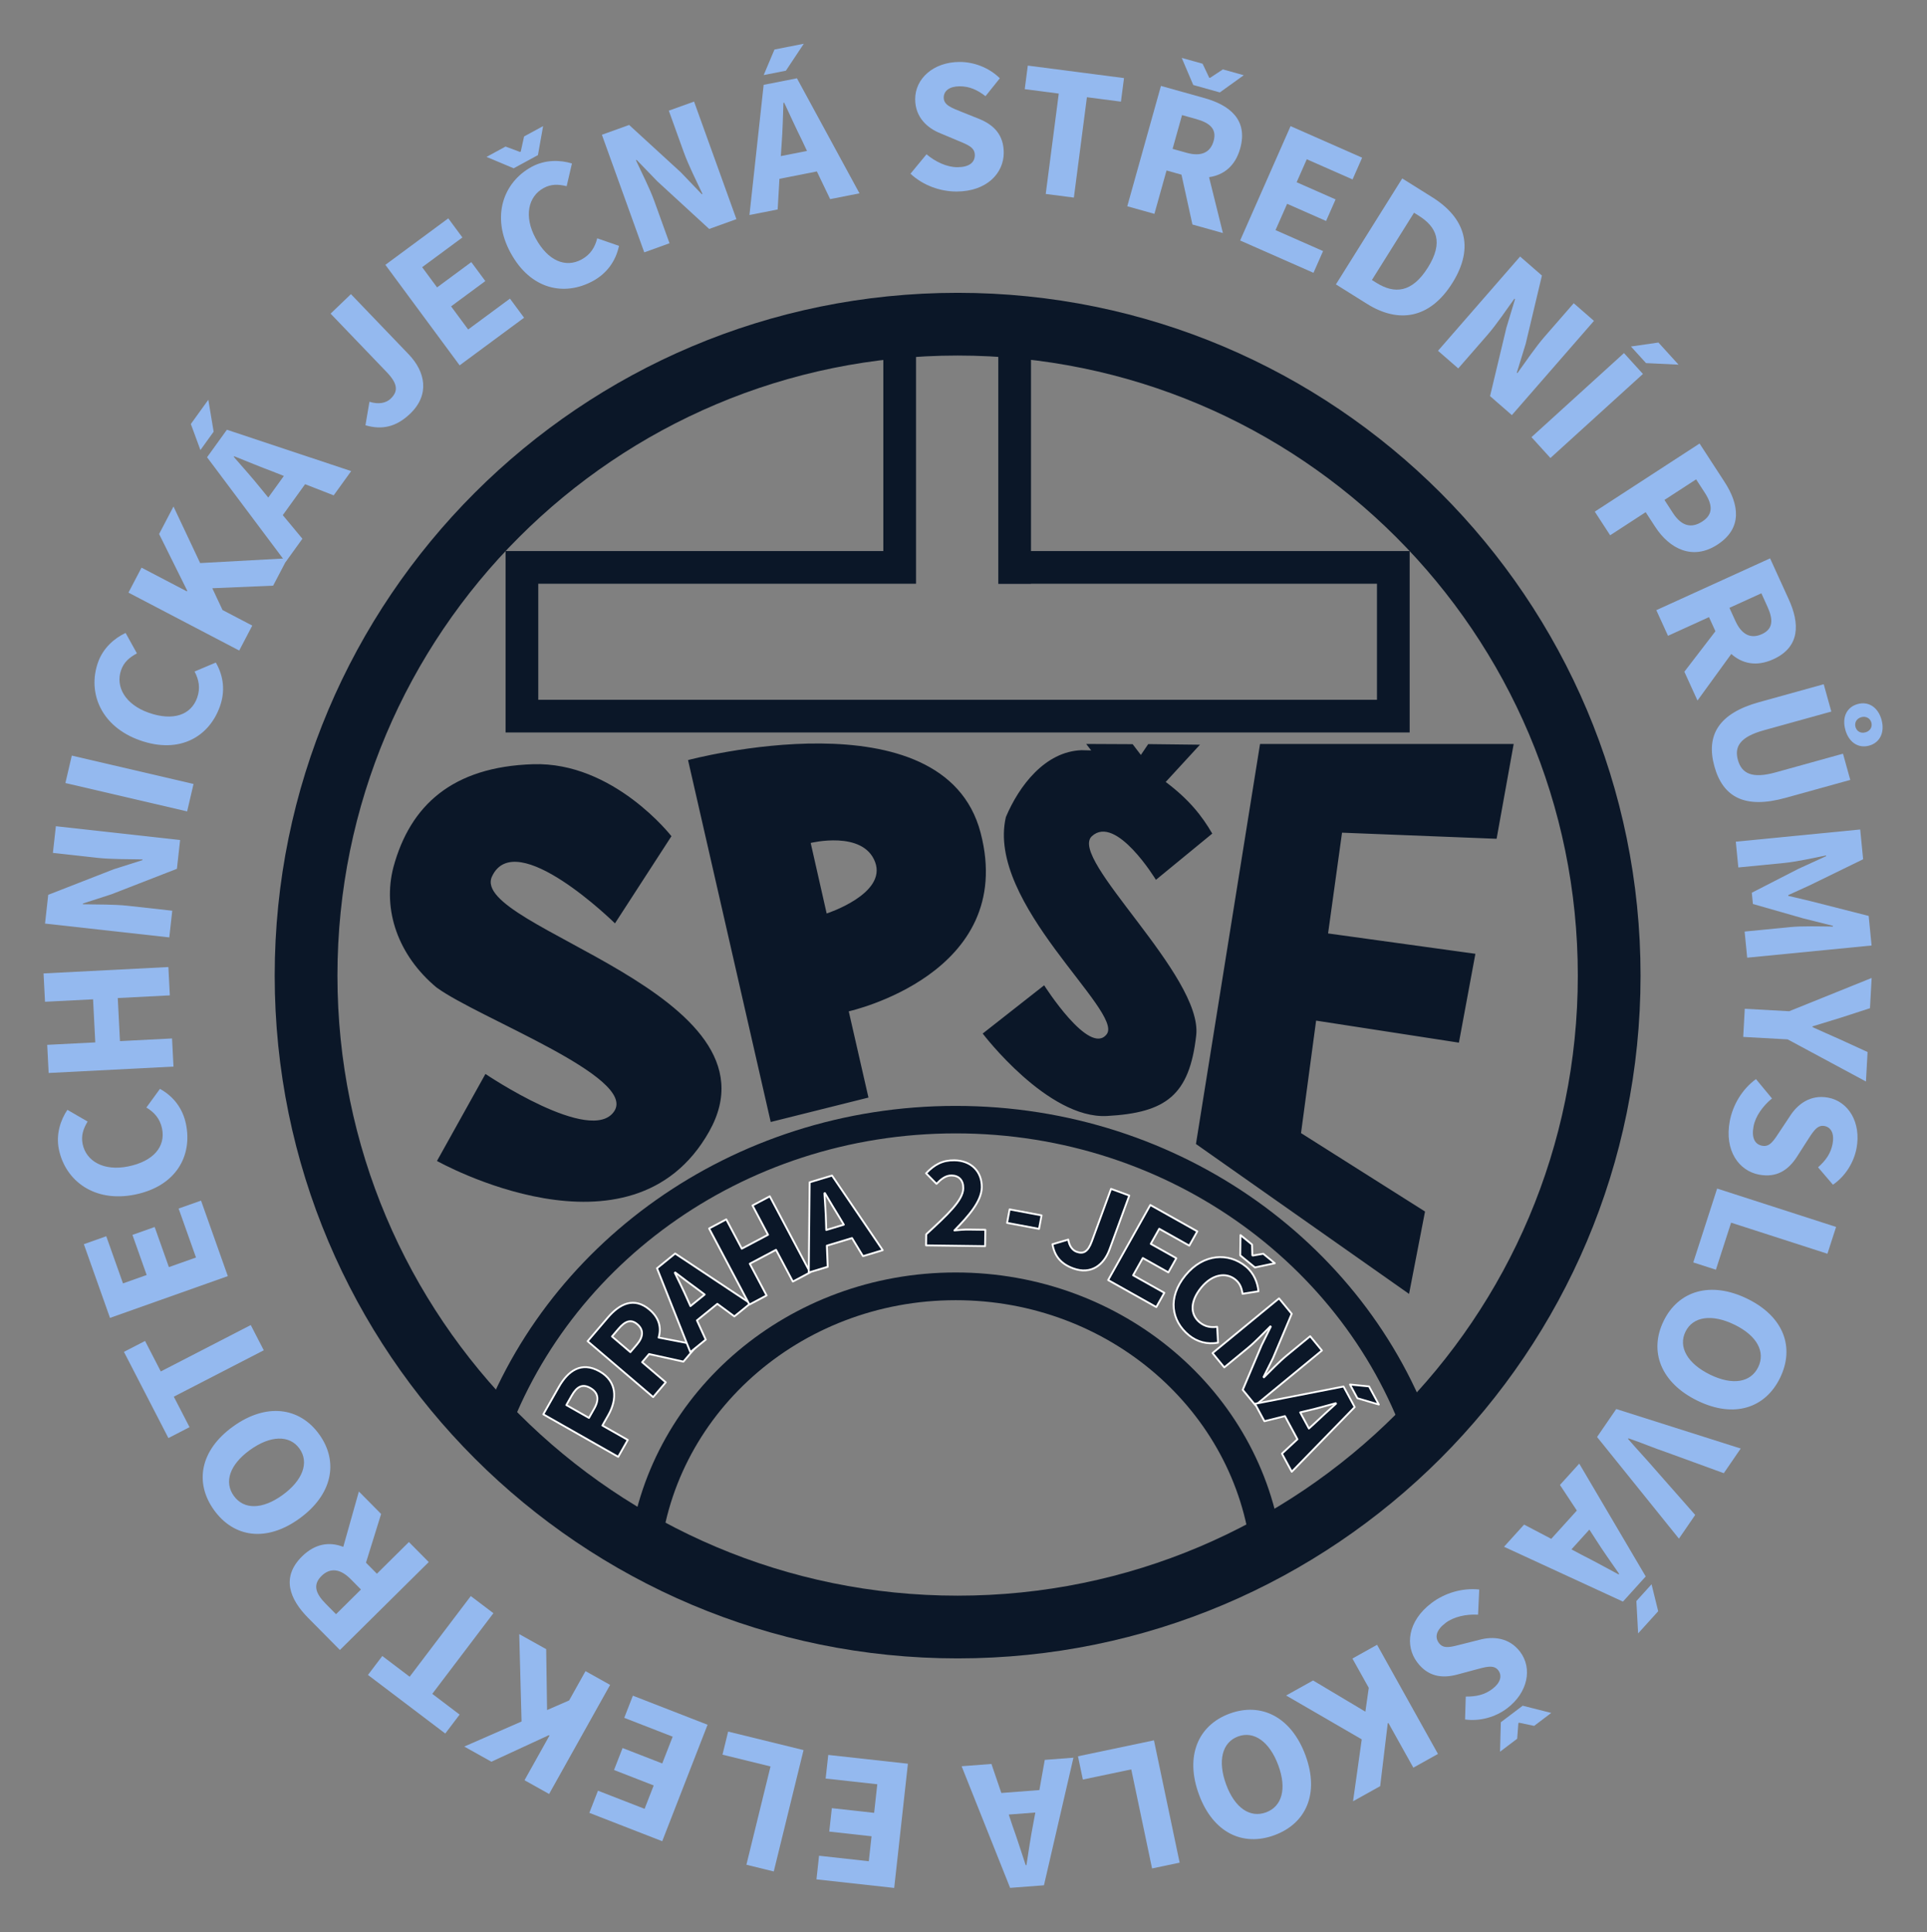 <?xml version="1.0" encoding="UTF-8" standalone="no"?>
<!-- Created with Inkscape (http://www.inkscape.org/) -->

<svg
   xmlns:dc="http://purl.org/dc/elements/1.1/"
   xmlns:cc="http://creativecommons.org/ns#"
   xmlns:rdf="http://www.w3.org/1999/02/22-rdf-syntax-ns#"
   xmlns:svg="http://www.w3.org/2000/svg"
   xmlns="http://www.w3.org/2000/svg"
   xmlns:sodipodi="http://sodipodi.sourceforge.net/DTD/sodipodi-0.dtd"
   xmlns:inkscape="http://www.inkscape.org/namespaces/inkscape"
   width="131.311"
   height="131.687"
   id="svg3447"
   version="1.1"
   inkscape:version="0.48.4 r9939"
   sodipodi:docname="circle2.svg">
  <rect width="100%" height="100%" fill="#808080" stroke="none"/>
  <defs
     id="defs3449" />
  <sodipodi:namedview
     id="base"
     pagecolor="#ffffff"
     bordercolor="#666666"
     borderopacity="1.0"
     inkscape:pageopacity="0.0"
     inkscape:pageshadow="2"
     inkscape:zoom="2.8"
     inkscape:cx="33.765602"
     inkscape:cy="74.446667"
     inkscape:document-units="px"
     inkscape:current-layer="layer1"
     showgrid="false"
     fit-margin-top="3"
     fit-margin-right="3"
     fit-margin-bottom="3"
     fit-margin-left="3"
     inkscape:window-width="1551"
     inkscape:window-height="876"
     inkscape:window-x="1415"
     inkscape:window-y="24"
     inkscape:window-maximized="1" />
  <g
     inkscape:label="Layer 1"
     inkscape:groupmode="layer"
     id="layer1"
     transform="translate(-309.344,-466.519)">
    <g
       id="g8244"
       transform="matrix(0.018,0,0,0.018,370.106,525.367)"
       style="fill:#0b1728;fill-opacity:1">
      <path
         inkscape:connector-curvature="0"
         style="fill:#0b1728;fill-opacity:1;stroke:none"
         d="m 249.647,-2160.58 c -1427.853,0 -2585.375,1157.522 -2585.375,2585.375 0,1427.853 1157.522,2585.344 2585.375,2585.344 1427.853,0 2585.344,-1157.49 2585.344,-2585.344 0,-1427.853 -1157.49,-2585.375 -2585.344,-2585.375 z m 0,237.5 c 1296.686,0 2347.844,1051.189 2347.844,2347.875 0,1296.686 -1051.158,2347.844 -2347.844,2347.844 -1296.686,0 -2347.875,-1051.158 -2347.875,-2347.844 0,-1296.686 1051.189,-2347.875 2347.875,-2347.875 z"
         id="path8246" />
      <path
         inkscape:connector-curvature="0"
         style="fill:#0b1728;fill-opacity:1;stroke:none"
         d="m -31.634,-2071.236 0,888.469 -1430.062,0 0,123.75 0,563.25 123.75,0 3298.812,0 0,-123.719 0,-444.562 0,-118.719 -1433.5,0 0,-888.469 -123.75,0 0,1012.844 123.75,0 0,-0.625 1309.75,0 0,439.531 -3175.062,0 0,-439.531 1306.312,0 123.75,0 0,-1012.219 -123.75,0 z"
         id="path8248" />
      <path
         inkscape:connector-curvature="0"
         d="m 1151.87,1062.412 242.633,-1514.773 960.207,0 -64.705,359.093 -585.116,-23.14 -52.818,381.499 557.68,77.13 -62.43,336.438 -540.592,-83.402 -57.105,425.868 469.439,296.905 -60.457,311.998 z m -2873.276,64.216 183.477,-329.486 c 0,0 401.499,271.677 487.646,141.107 86.148,-130.569 -513.965,-352.216 -672.935,-468.637 -145.292,-121.151 -205.194,-293.105 -163.13,-455.351 63.549,-234.488 223.713,-380.136 528.566,-389.904 304.853,-9.768 523.974,272.577 523.974,272.577 l -213.75,330.041 c 0,0 -376.55,-370.651 -465.706,-177.275 -89.156,193.376 1117.6,440.704 822.272,965.424 -295.329,524.72 -1030.415,111.504 -1030.415,111.504 z M -457.949,979.075 -770.922,-391.336 c 0,0 968.474,-259.222 1107.676,275.77 139.203,534.992 -499.331,675.603 -499.331,675.603 l 74.634,326.543 z M -62.822,-5.425 C -108.394,-126.375 -306.625,-77.539 -306.625,-77.539 l 60.457,267.136 c 0,0 228.919,-74.071 183.346,-195.022 z M 814.923,956.33 C 590.475,968.47 344.536,644.191 344.536,644.191 l 232.661,-182.72 c 0,0 171.696,270.902 236.889,185.139 65.192,-85.763 -457.936,-495.935 -381.781,-822.223 50.073,-118.489 148.469,-248.29 286.577,-253.13 11.489,0 36.373,0.914 36.373,0.914 l -18.907,-24.534 175.888,0.865 31.099,40.773 27.789,-41.085 195.874,2.31 -129.6,141.011 c 89.188,67.222 137.248,128.636 176.184,195.479 L 1000.311,62.109 c 0,0 -151.058,-249.281 -242.451,-165.175 -91.393,84.106 420.415,527.846 394.941,754.162 -25.474,226.316 -113.431,293.095 -337.879,305.235 z"
         style="fill:#0b1728;fill-opacity:1;fill-rule:nonzero;stroke:none"
         id="path8250"
         sodipodi:nodetypes="ccccccccccccccczcczcczzccczccczcczzcczccccccccccczzz" />
      <g
         inkscape:transform-center-x="-106.87725"
         inkscape:transform-center-y="-899.75868"
         style="font-size:380px;font-style:normal;font-variant:normal;font-weight:normal;font-stretch:normal;line-height:125%;letter-spacing:0px;word-spacing:0px;fill:#0b1728;fill-opacity:1;stroke:#ffffff;stroke-width:7;stroke-linecap:round;stroke-linejoin:round;stroke-miterlimit:4;stroke-dasharray:none;font-family:Source Sans Pro;-inkscape-font-specification:Source Sans Pro"
         id="g8252">
        <path
           inkscape:connector-curvature="0"
           d="m -1035.369,2246.838 36.287,-63.918 -96.094,-54.554 22.463,-39.568 c 34.066,-60.004 33.38,-127.664 -33.147,-165.432 -68.701,-39.003 -119.452,-2.27 -154.258,59.039 l -58.751,103.486 283.499,160.947 m -110.68,-147.354 -85.659,-48.63 20.242,-35.655 c 19.255,-33.916 40.493,-46.007 70.06,-29.221 29.567,16.786 35.593,42.63 15.598,77.85 l -20.242,35.655"
           style="font-size:500px;font-weight:bold;letter-spacing:-41.24px;fill:#0b1728;fill-opacity:1;stroke:#ffffff;stroke-width:7;stroke-linecap:round;stroke-linejoin:round;stroke-miterlimit:4;stroke-dasharray:none;-inkscape-font-specification:Source Sans Pro Bold"
           id="path8254" />
        <path
           inkscape:connector-curvature="0"
           d="m -1058.889,1791.222 24.659,-28.913 c 24.983,-29.293 46.98,-38.133 71.328,-17.368 24.348,20.765 23.275,47.45 -1.709,76.744 l -24.659,28.913 -69.619,-59.376 m 323.904,32.445 -147.312,-28.38 c 10.919,-36.688 2.637,-73.98 -33.884,-105.128 -58.967,-50.291 -113.891,-22.876 -158.666,29.623 l -76.248,89.401 248.041,211.546 47.695,-55.923 -89.401,-76.248 26.281,-30.815 129.958,28.694 53.535,-62.771"
           style="font-size:500px;font-weight:bold;letter-spacing:-41.24px;fill:#0b1728;fill-opacity:1;stroke:#ffffff;stroke-width:7;stroke-linecap:round;stroke-linejoin:round;stroke-miterlimit:4;stroke-dasharray:none;-inkscape-font-specification:Source Sans Pro Bold"
           id="path8256" />
        <path
           inkscape:connector-curvature="0"
           d="m -761.855,1676.195 -12.685,-28.339 c -13.483,-30.91 -30.819,-65.778 -46.339,-97.611 l 1.553,-1.26 c 28.019,21.052 59.262,45.283 86.725,64.855 l 24.723,18.575 -53.977,43.781 m 166.201,39.019 60.578,-49.135 -284.577,-188.933 -68.733,55.749 126.142,317.44 58.248,-47.245 -33.287,-72.789 77.276,-62.679 64.353,47.591"
           style="font-size:500px;font-weight:bold;letter-spacing:-41.24px;fill:#0b1728;fill-opacity:1;stroke:#ffffff;stroke-width:7;stroke-linecap:round;stroke-linejoin:round;stroke-miterlimit:4;stroke-dasharray:none;-inkscape-font-specification:Source Sans Pro Bold"
           id="path8258" />
        <path
           inkscape:connector-curvature="0"
           d="m -538.537,1670.325 64.946,-34.414 -63.677,-120.171 99.407,-52.674 63.677,120.171 65.387,-34.648 -152.639,-288.058 -65.387,34.648 58.761,110.894 -99.407,52.674 -58.761,-110.894 -64.946,34.414 152.639,288.058"
           style="font-size:500px;font-weight:bold;letter-spacing:-41.24px;fill:#0b1728;fill-opacity:1;stroke:#ffffff;stroke-width:7;stroke-linecap:round;stroke-linejoin:round;stroke-miterlimit:4;stroke-dasharray:none;-inkscape-font-specification:Source Sans Pro Bold"
           id="path8260" />
        <path
           inkscape:connector-curvature="0"
           d="m -247.694,1387.982 -1.013,-31.032 c -0.779,-33.714 -3.626,-72.549 -5.94,-107.889 l 1.915,-0.578 c 17.965,30.091 37.71,64.347 55.72,92.858 l 15.852,26.551 -66.533,20.09 m 139.062,99.03 74.67,-22.547 -191.88,-282.599 -84.722,25.582 -3.412,341.567 71.798,-21.68 -3.256,-79.973 95.252,-28.762 41.548,68.41"
           style="font-size:500px;font-weight:bold;letter-spacing:-41.24px;fill:#0b1728;fill-opacity:1;stroke:#ffffff;stroke-width:7;stroke-linecap:round;stroke-linejoin:round;stroke-miterlimit:4;stroke-dasharray:none;-inkscape-font-specification:Source Sans Pro Bold"
           id="path8262" />
        <path
           inkscape:connector-curvature="0"
           d="m 130.145,1446.292 223.481,2.942 0.816,-61.995 -63.994,-0.842 c -14.999,-0.198 -37.023,1.513 -53.048,3.302 52.206,-53.317 102.952,-109.654 103.657,-163.15 0.803,-60.995 -41.167,-101.551 -103.661,-102.373 -45.496,-0.599 -75.217,16.011 -107.156,49.094 l 39.477,40.023 c 16.222,-16.788 33.925,-32.056 56.923,-31.753 27.498,0.362 44.772,17.591 44.364,48.588 -0.592,44.996 -58.305,98.741 -140.305,174.168 l -0.553,41.996"
           style="font-size:500px;font-weight:bold;letter-spacing:-41.24px;fill:#0b1728;fill-opacity:1;stroke:#ffffff;stroke-width:7;stroke-linecap:round;stroke-linejoin:round;stroke-miterlimit:4;stroke-dasharray:none;-inkscape-font-specification:Source Sans Pro Bold"
           id="path8264" />
        <path
           inkscape:connector-curvature="0"
           d="m 436.891,1361.111 120.903,22.614 9.56,-51.114 -120.903,-22.614 -9.56,51.114"
           style="font-size:500px;font-weight:bold;letter-spacing:-41.24px;fill:#0b1728;fill-opacity:1;stroke:#ffffff;stroke-width:7;stroke-linecap:round;stroke-linejoin:round;stroke-miterlimit:4;stroke-dasharray:none;-inkscape-font-specification:Source Sans Pro Bold"
           id="path8266" />
        <path
           inkscape:connector-curvature="0"
           d="m 608.833,1441.901 c 7.547,44.828 31.831,74.485 78.313,91.505 67.61,24.756 115.836,-12.43 137.497,-71.589 l 74.782,-204.24 -69.019,-25.271 -72.719,198.606 c -14.956,40.848 -32.745,48.711 -57.629,39.6 -15.494,-5.673 -27.847,-21.378 -31.552,-46.163 l -59.673,17.553"
           style="font-size:500px;font-weight:bold;letter-spacing:-41.24px;fill:#0b1728;fill-opacity:1;stroke:#ffffff;stroke-width:7;stroke-linecap:round;stroke-linejoin:round;stroke-miterlimit:4;stroke-dasharray:none;-inkscape-font-specification:Source Sans Pro Bold"
           id="path8268" />
        <path
           inkscape:connector-curvature="0"
           d="m 819.471,1577.624 182.249,102.305 30.349,-54.064 -118.157,-66.327 36.712,-65.4 96.793,54.334 30.104,-53.628 -96.793,-54.334 32.062,-57.116 113.797,63.879 30.349,-54.064 -177.889,-99.857 -159.576,284.274"
           style="font-size:500px;font-weight:bold;letter-spacing:-41.24px;fill:#0b1728;fill-opacity:1;stroke:#ffffff;stroke-width:7;stroke-linecap:round;stroke-linejoin:round;stroke-miterlimit:4;stroke-dasharray:none;-inkscape-font-specification:Source Sans Pro Bold"
           id="path8270" />
        <path
           inkscape:connector-curvature="0"
           d="m 1112.062,1559.757 c -69.431,84.674 -52.534,172.888 12.808,226.467 31.318,25.68 69.618,35.747 110.469,28.509 l -3.102,-60.091 c -23.469,3.387 -45.839,-0.085 -66.331,-16.887 -37.117,-30.435 -36.36,-80.249 6.123,-132.059 41.532,-50.649 94.029,-58.684 129.213,-29.834 17.399,14.267 23.747,31.758 26.995,53.819 l 60.168,-9.504 c -2.745,-31.348 -16.355,-68.372 -47.673,-94.052 -64.955,-53.262 -160.191,-49.882 -228.67,33.632 m 294.614,-81.722 -39.831,6.782 -1.547,-1.268 -1.153,-40.388 -43.69,-35.825 -0.927,76.832 55.676,45.653 75.162,-15.961 -43.69,-35.825"
           style="font-size:500px;font-weight:bold;letter-spacing:-41.24px;fill:#0b1728;fill-opacity:1;stroke:#ffffff;stroke-width:7;stroke-linecap:round;stroke-linejoin:round;stroke-miterlimit:4;stroke-dasharray:none;-inkscape-font-specification:Source Sans Pro Bold"
           id="path8272" />
        <path
           inkscape:connector-curvature="0"
           d="m 1214.626,1854.159 44.471,54.059 89.197,-73.377 c 29.732,-24.459 59.514,-56.728 85.409,-81.916 l 1.271,1.544 -34.501,69.819 -71.492,168.879 47.965,58.306 251.758,-207.108 -44.471,-54.059 -88.81,73.06 c -29.732,24.459 -61.444,58.317 -86.182,82.551 l -1.271,-1.545 35.273,-70.454 71.106,-168.561 -47.965,-58.306 -251.758,207.108"
           style="font-size:500px;font-weight:bold;letter-spacing:-41.24px;fill:#0b1728;fill-opacity:1;stroke:#ffffff;stroke-width:7;stroke-linecap:round;stroke-linejoin:round;stroke-miterlimit:4;stroke-dasharray:none;-inkscape-font-specification:Source Sans Pro Bold"
           id="path8274" />
        <path
           inkscape:connector-curvature="0"
           d="m 1844.157,2048.863 -37.113,-68.605 -72.043,-7.073 28.073,51.893 81.084,23.785 m -297.711,29.736 30.193,-7.238 c 32.868,-7.548 70.335,-18.152 104.486,-27.532 l 0.952,1.759 c -25.86,23.654 -55.441,49.888 -79.744,73.268 l -22.818,20.871 -33.069,-61.129 m -69.017,156.147 37.113,68.605 238.2,-244.828 -42.109,-77.84 -335.265,65.4 35.686,65.966 77.681,-19.284 47.343,87.515 -58.649,54.466"
           style="font-size:500px;font-weight:bold;letter-spacing:-41.24px;fill:#0b1728;fill-opacity:1;stroke:#ffffff;stroke-width:7;stroke-linecap:round;stroke-linejoin:round;stroke-miterlimit:4;stroke-dasharray:none;-inkscape-font-specification:Source Sans Pro Bold"
           id="path8276" />
      </g>
      <g
         id="g8278"
         transform="matrix(1.03,0,0,1,-16.468,0)"
         style="fill:#0b1728;fill-opacity:1;stroke:none">
        <path
           sodipodi:nodetypes="sccsccs"
           inkscape:connector-curvature="0"
           id="path8280"
           transform="translate(-2308.572,-2145.924)"
           d="m 2559.938,3064.062 c -824.631,0 -1523.324,529.074 -1762.75,1260.156 l 91.25,62.687 c 215.947,-705.091 882.581,-1218.781 1671.5,-1218.781 792.26,0 1461.217,518.037 1674.248,1227.736 l 93.475,-56.268 C 4093.041,3600.564 3390.34,3064.062 2559.938,3064.062 z"
           style="fill:#0b1728;fill-opacity:1;stroke:none" />
        <path
           sodipodi:nodetypes="sccsccs"
           inkscape:connector-curvature="0"
           id="path8282"
           transform="translate(-2308.572,-2145.924)"
           d="m 2559.938,3694.781 c -614.324,0 -1121.575,449.834 -1198.33,1032.125 l 109.303,67.083 c 40.288,-555.69 512.454,-994.239 1089.026,-994.239 564.203,0 1028.459,419.935 1085.871,958.641 l 112.99,-27.4 C 3683.883,4146.721 3175.697,3694.781 2559.938,3694.781 z"
           style="fill:#0b1728;fill-opacity:1;stroke:none" />
      </g>
    </g>
    <g
       transform="matrix(-1.042,0.357,-0.357,-1.042,867.79,741.131)"
       style="font-size:16px;font-style:normal;font-variant:normal;font-weight:normal;font-stretch:normal;line-height:125%;letter-spacing:0px;word-spacing:0px;fill:#94b9ef;fill-opacity:1;stroke:none;font-family:Source Sans Pro;-inkscape-font-specification:Source Sans Pro"
       id="text8774">
      <path
         d="m 349.027,371.762 c -0.506,-0.948 -1.395,-1.649 -2.35,-1.972 -1.753,-0.593 -3.121,0.121 -3.532,1.334 -0.35,1.034 0.011,1.819 0.776,2.479 l 0.814,0.701 c 0.542,0.471 0.972,0.792 0.82,1.241 -0.141,0.416 -0.584,0.541 -1.157,0.347 -0.584,-0.198 -0.961,-0.563 -1.319,-1.097 l -1.196,0.76 c 0.416,0.842 1.19,1.479 2.032,1.765 1.528,0.517 2.934,-0.084 3.344,-1.298 0.361,-1.067 -0.145,-1.94 -0.795,-2.498 l -0.818,-0.728 c -0.549,-0.486 -0.915,-0.773 -0.76,-1.234 0.148,-0.438 0.577,-0.594 1.262,-0.362 0.607,0.205 1.174,0.748 1.55,1.376 l 1.328,-0.815"
         style="font-size:11.861px;font-weight:bold;fill:#94b9ef;fill-opacity:1;-inkscape-font-specification:Source Sans Pro Bold"
         id="path9289"
         inkscape:connector-curvature="0" />
      <path
         d="m 341.516,367.864 -1.574,-0.778 -2.776,5.614 -1.903,-0.941 -0.652,1.318 5.38,2.66 0.652,-1.318 -1.903,-0.941 2.776,-5.614"
         style="font-size:11.861px;font-weight:bold;fill:#94b9ef;fill-opacity:1;-inkscape-font-specification:Source Sans Pro Bold"
         id="path9291"
         inkscape:connector-curvature="0" />
      <path
         d="m 329.29,370.316 -1.745,0.527 1.104,0.76 0.928,-0.24 0.039,0.027 0.108,0.952 1.104,0.76 -0.131,-1.818 -1.407,-0.968 m 2.667,-0.569 -0.743,-0.511 c -0.752,-0.518 -1.015,-1.015 -0.584,-1.641 0.43,-0.625 1.063,-0.665 1.815,-0.147 l 0.743,0.511 -1.231,1.788 m -0.027,-7.722 -0.309,3.545 c -0.892,-0.168 -1.752,0.119 -2.398,1.057 -1.042,1.514 -0.261,2.743 1.087,3.671 l 2.296,1.58 4.385,-6.37 -1.436,-0.989 -1.58,2.296 -0.791,-0.545 0.359,-3.137 -1.612,-1.11"
         style="font-size:11.861px;font-weight:bold;fill:#94b9ef;fill-opacity:1;-inkscape-font-specification:Source Sans Pro Bold"
         id="path9293"
         inkscape:connector-curvature="0" />
      <path
         d="m 331.07,361.24 -3.643,-3.362 -0.997,1.081 2.362,2.18 -1.207,1.307 -1.935,-1.786 -0.989,1.072 1.935,1.786 -1.054,1.142 -2.275,-2.099 -0.997,1.081 3.556,3.282 5.245,-5.683"
         style="font-size:11.861px;font-weight:bold;fill:#94b9ef;fill-opacity:1;-inkscape-font-specification:Source Sans Pro Bold"
         id="path9295"
         inkscape:connector-curvature="0" />
      <path
         d="m 326.347,356.751 -1.435,-1.769 c -1.427,-1.759 -3.351,-2.154 -5.414,-0.48 -2.063,1.674 -2.019,3.593 -0.532,5.426 l 1.375,1.695 6.006,-4.872 m -2.195,-0.465 -3.814,3.093 -0.209,-0.258 c -0.829,-1.022 -0.94,-2.063 0.497,-3.228 1.437,-1.166 2.487,-0.887 3.317,0.135 l 0.209,0.258"
         style="font-size:11.861px;font-weight:bold;fill:#94b9ef;fill-opacity:1;-inkscape-font-specification:Source Sans Pro Bold"
         id="path9297"
         inkscape:connector-curvature="0" />
      <path
         d="m 321.703,350.817 -0.831,-1.438 -2.372,1.371 c -0.791,0.457 -1.613,1.097 -2.316,1.586 l -0.024,-0.041 1.078,-1.5 2.328,-3.675 -0.896,-1.55 -6.695,3.871 0.831,1.438 2.362,-1.365 c 0.791,-0.457 1.664,-1.127 2.337,-1.598 l 0.024,0.041 -1.099,1.512 -2.318,3.669 0.896,1.55 6.695,-3.871"
         style="font-size:11.861px;font-weight:bold;fill:#94b9ef;fill-opacity:1;-inkscape-font-specification:Source Sans Pro Bold"
         id="path9299"
         inkscape:connector-curvature="0" />
      <path
         d="m 317.965,343.888 -0.691,-1.601 -7.1,3.065 0.691,1.601 7.1,-3.065 m -10.061,1.294 0.733,1.699 1.688,0.318 -0.55,-1.274 -1.871,-0.743"
         style="font-size:11.861px;font-weight:bold;fill:#94b9ef;fill-opacity:1;-inkscape-font-specification:Source Sans Pro Bold"
         id="path9301"
         inkscape:connector-curvature="0" />
      <path
         d="m 315.753,338.256 -0.425,-1.691 -2.542,0.64 -0.263,-1.047 c -0.399,-1.587 -1.52,-2.736 -3.28,-2.293 -1.817,0.457 -2.086,1.919 -1.677,3.541 l 0.689,2.738 7.5,-1.887 m -4.313,-0.712 -2.266,0.57 -0.237,-0.943 c -0.226,-0.897 -0.06,-1.453 0.722,-1.649 0.782,-0.197 1.309,0.148 1.544,1.079 l 0.237,0.943"
         style="font-size:11.861px;font-weight:bold;fill:#94b9ef;fill-opacity:1;-inkscape-font-specification:Source Sans Pro Bold"
         id="path9303"
         inkscape:connector-curvature="0" />
      <path
         d="m 307.642,330.137 -0.087,-0.897 c -0.089,-0.909 0.123,-1.43 0.878,-1.504 0.756,-0.074 1.193,0.384 1.282,1.293 l 0.088,0.897 -2.16,0.211 m 5.888,-4.996 -2.911,2.048 c -0.447,-0.791 -1.22,-1.263 -2.353,-1.153 -1.83,0.179 -2.266,1.568 -2.107,3.197 l 0.271,2.774 7.697,-0.751 -0.169,-1.735 -2.774,0.271 -0.093,-0.956 2.63,-1.746 -0.19,-1.948"
         style="font-size:11.861px;font-weight:bold;fill:#94b9ef;fill-opacity:1;-inkscape-font-specification:Source Sans Pro Bold"
         id="path9305"
         inkscape:connector-curvature="0" />
      <path
         d="m 309.96,323.81 c 2.593,0.154 3.783,-0.868 3.902,-2.869 0.118,-1.989 -0.944,-3.11 -3.537,-3.264 l -4.144,-0.247 -0.1,1.681 4.322,0.257 c 1.516,0.09 2.007,0.619 1.955,1.483 -0.051,0.864 -0.601,1.307 -2.116,1.217 l -4.322,-0.257 -0.104,1.752 4.144,0.247 m -4.494,-3.345 c 0.047,-0.793 -0.37,-1.365 -1.081,-1.407 -0.699,-0.042 -1.193,0.476 -1.24,1.269 -0.047,0.793 0.383,1.354 1.081,1.395 0.71,0.042 1.192,-0.464 1.239,-1.257 m -0.651,-0.039 c -0.015,0.26 -0.218,0.474 -0.538,0.455 -0.308,-0.018 -0.496,-0.255 -0.48,-0.516 0.016,-0.272 0.23,-0.473 0.538,-0.455 0.32,0.019 0.496,0.243 0.48,0.516"
         style="font-size:11.861px;font-weight:bold;fill:#94b9ef;fill-opacity:1;-inkscape-font-specification:Source Sans Pro Bold"
         id="path9307"
         inkscape:connector-curvature="0" />
      <path
         d="m 314.12,316.108 0.369,-1.558 -2.759,-0.653 c -0.739,-0.175 -1.865,-0.307 -2.612,-0.399 l 0.011,-0.046 1.885,-0.188 3.193,-0.463 0.161,-0.681 -2.647,-1.845 -1.595,-1.036 0.011,-0.046 c 0.708,0.253 1.772,0.651 2.51,0.826 l 2.759,0.653 0.374,-1.581 -7.525,-1.781 -0.423,1.789 3.092,2.024 1.209,0.762 -0.011,0.046 -1.422,0.139 -3.68,0.458 -0.426,1.801 7.525,1.781"
         style="font-size:11.861px;font-weight:bold;fill:#94b9ef;fill-opacity:1;-inkscape-font-specification:Source Sans Pro Bold"
         id="path9309"
         inkscape:connector-curvature="0" />
      <path
         d="m 316.946,306.148 0.655,-1.616 -2.55,-1.034 -3.739,-4.037 -0.686,1.693 1.386,1.317 c 0.458,0.416 0.873,0.815 1.338,1.246 l -0.018,0.044 c -0.63,-0.025 -1.2,-0.039 -1.819,-0.059 l -1.907,-0.031 -0.704,1.737 5.495,-0.294 2.55,1.034"
         style="font-size:11.861px;font-weight:bold;fill:#94b9ef;fill-opacity:1;-inkscape-font-specification:Source Sans Pro Bold"
         id="path9311"
         inkscape:connector-curvature="0" />
      <path
         d="m 317.701,301.808 c 1.026,-0.319 1.882,-1.061 2.378,-1.939 0.911,-1.61 0.466,-3.089 -0.648,-3.719 -0.95,-0.537 -1.789,-0.331 -2.581,0.298 l -0.842,0.669 c -0.565,0.444 -0.96,0.806 -1.373,0.572 -0.382,-0.216 -0.422,-0.675 -0.124,-1.201 0.304,-0.537 0.733,-0.839 1.325,-1.09 l -0.522,-1.317 c -0.905,0.251 -1.676,0.891 -2.114,1.666 -0.794,1.404 -0.467,2.897 0.648,3.528 0.981,0.555 1.933,0.221 2.603,-0.313 l 0.868,-0.667 c 0.581,-0.448 0.931,-0.754 1.354,-0.515 0.403,0.228 0.475,0.678 0.119,1.307 -0.315,0.557 -0.955,1.013 -1.642,1.265 l 0.552,1.457"
         style="font-size:11.861px;font-weight:bold;fill:#94b9ef;fill-opacity:1;-inkscape-font-specification:Source Sans Pro Bold"
         id="path9313"
         inkscape:connector-curvature="0" />
      <path
         d="m 322.169,296.179 2.878,-3.846 -1.178,-0.881 -1.833,2.45 -5.015,-3.751 -1.044,1.396 6.192,4.632"
         style="font-size:11.861px;font-weight:bold;fill:#94b9ef;fill-opacity:1;-inkscape-font-specification:Source Sans Pro Bold"
         id="path9315"
         inkscape:connector-curvature="0" />
      <path
         d="m 327.961,289.495 c 1.473,-1.479 1.402,-3.559 -0.387,-5.342 -1.781,-1.775 -3.819,-1.796 -5.293,-0.317 -1.473,1.479 -1.453,3.508 0.337,5.292 1.79,1.783 3.87,1.846 5.343,0.368 m -1.067,-1.063 c -0.745,0.748 -1.911,0.524 -3.012,-0.573 -1.092,-1.088 -1.279,-2.212 -0.534,-2.96 0.745,-0.748 1.869,-0.565 2.962,0.523 1.101,1.097 1.329,2.262 0.584,3.01"
         style="font-size:11.861px;font-weight:bold;fill:#94b9ef;fill-opacity:1;-inkscape-font-specification:Source Sans Pro Bold"
         id="path9317"
         inkscape:connector-curvature="0" />
      <path
         d="m 332.495,285.297 1.684,-1.254 -2.753,-7.592 -1.427,1.062 1.42,3.438 c 0.322,0.81 0.656,1.537 0.985,2.357 l -0.038,0.028 c -0.7,-0.543 -1.291,-1.079 -1.984,-1.613 l -2.895,-2.34 -1.484,1.105 6.492,4.808"
         style="font-size:11.861px;font-weight:bold;fill:#94b9ef;fill-opacity:1;-inkscape-font-specification:Source Sans Pro Bold"
         id="path9319"
         inkscape:connector-curvature="0" />
      <path
         d="m 335.715,271.722 -1.619,0.896 -0.152,1.711 1.225,-0.678 0.546,-1.929 m 0.772,7.055 -0.178,-0.715 c -0.186,-0.778 -0.446,-1.664 -0.677,-2.472 l 0.042,-0.023 c 0.567,0.608 1.196,1.304 1.756,1.875 l 0.5,0.537 -1.443,0.798 m 3.72,1.602 1.619,-0.896 -5.861,-5.595 -1.837,1.016 1.627,7.938 1.557,-0.861 -0.475,-1.838 2.065,-1.143 1.305,1.379"
         style="font-size:11.861px;font-weight:bold;fill:#94b9ef;fill-opacity:1;-inkscape-font-specification:Source Sans Pro Bold"
         id="path9321"
         inkscape:connector-curvature="0" />
      <path
         d="m 344.136,277.478 c 0.973,0.454 2.106,0.481 3.064,0.165 1.758,-0.578 2.423,-1.971 2.023,-3.188 -0.341,-1.037 -1.101,-1.448 -2.11,-1.516 l -1.072,-0.072 c -0.716,-0.051 -1.253,-0.05 -1.401,-0.5 -0.137,-0.417 0.142,-0.783 0.716,-0.972 0.586,-0.193 1.107,-0.127 1.714,0.085 l 0.5,-1.326 c -0.839,-0.423 -1.84,-0.468 -2.685,-0.19 -1.532,0.504 -2.295,1.829 -1.895,3.046 0.352,1.07 1.281,1.464 2.136,1.52 l 1.091,0.09 c 0.731,0.059 1.196,0.068 1.348,0.53 0.145,0.439 -0.104,0.821 -0.792,1.047 -0.608,0.2 -1.388,0.107 -2.066,-0.169 l -0.572,1.449 m 0.771,-9.494 -0.382,0.887 -0.045,0.015 -0.823,-0.491 -1.262,0.415 1.527,0.996 1.611,-0.53 0.637,-1.708 -1.262,0.415"
         style="font-size:11.861px;font-weight:bold;fill:#94b9ef;fill-opacity:1;-inkscape-font-specification:Source Sans Pro Bold"
         id="path9323"
         inkscape:connector-curvature="0" />
      <path
         d="m 351.224,276.29 1.716,-0.31 -0.369,-2.043 0.676,-1.327 2.435,2.875 1.879,-0.339 -3.546,-4.084 1.751,-3.45 -1.891,0.341 -1.702,3.525 -0.047,0.008 -0.563,-3.116 -1.716,0.31 1.374,7.61"
         style="font-size:11.861px;font-weight:bold;fill:#94b9ef;fill-opacity:1;-inkscape-font-specification:Source Sans Pro Bold"
         id="path9325"
         inkscape:connector-curvature="0" />
      <path
         d="m 361.233,275.219 c 2.087,-0.048 3.475,-1.599 3.416,-4.125 -0.058,-2.514 -1.515,-3.939 -3.602,-3.891 -2.087,0.048 -3.476,1.528 -3.418,4.053 0.058,2.526 1.516,4.011 3.603,3.962 m -0.035,-1.506 c -1.055,0.024 -1.742,-0.944 -1.778,-2.498 -0.036,-1.542 0.607,-2.482 1.662,-2.506 1.055,-0.024 1.741,0.885 1.776,2.427 0.036,1.553 -0.605,2.553 -1.661,2.577"
         style="font-size:11.861px;font-weight:bold;fill:#94b9ef;fill-opacity:1;-inkscape-font-specification:Source Sans Pro Bold"
         id="path9327"
         inkscape:connector-curvature="0" />
      <path
         d="m 366.196,275.171 4.767,0.59 0.181,-1.46 -3.037,-0.376 0.769,-6.215 -1.73,-0.214 -0.95,7.675"
         style="font-size:11.861px;font-weight:bold;fill:#94b9ef;fill-opacity:1;-inkscape-font-specification:Source Sans Pro Bold"
         id="path9329"
         inkscape:connector-curvature="0" />
      <path
         d="m 374.587,273.323 0.362,-0.641 c 0.4,-0.693 0.822,-1.514 1.211,-2.259 l 0.046,0.012 c -0.007,0.831 -0.03,1.769 -0.017,2.569 l -0.007,0.734 -1.596,-0.414 m 1.595,3.723 1.791,0.465 -0.399,-8.093 -2.032,-0.527 -4.285,6.878 1.722,0.447 0.921,-1.66 2.285,0.593 -0.003,1.899"
         style="font-size:11.861px;font-weight:bold;fill:#94b9ef;fill-opacity:1;-inkscape-font-specification:Source Sans Pro Bold"
         id="path9331"
         inkscape:connector-curvature="0" />
      <path
         d="m 381.065,278.736 4.486,2.112 0.626,-1.331 -2.908,-1.369 0.758,-1.61 2.382,1.122 0.621,-1.32 -2.382,-1.122 0.662,-1.406 2.801,1.319 0.626,-1.331 -4.378,-2.061 -3.294,6.997"
         style="font-size:11.861px;font-weight:bold;fill:#94b9ef;fill-opacity:1;-inkscape-font-specification:Source Sans Pro Bold"
         id="path9333"
         inkscape:connector-curvature="0" />
      <path
         d="m 386.899,281.627 4.043,2.595 0.794,-1.238 -2.575,-1.653 3.383,-5.27 -1.467,-0.942 -4.177,6.508"
         style="font-size:11.861px;font-weight:bold;fill:#94b9ef;fill-opacity:1;-inkscape-font-specification:Source Sans Pro Bold"
         id="path9335"
         inkscape:connector-curvature="0" />
      <path
         d="m 392.009,285.035 3.788,3.199 0.949,-1.124 -2.456,-2.074 1.148,-1.359 2.012,1.699 0.941,-1.115 -2.012,-1.699 1.002,-1.187 2.365,1.997 0.949,-1.124 -3.697,-3.122 -4.989,5.909"
         style="font-size:11.861px;font-weight:bold;fill:#94b9ef;fill-opacity:1;-inkscape-font-specification:Source Sans Pro Bold"
         id="path9337"
         inkscape:connector-curvature="0" />
      <path
         d="m 396.913,289.322 1.164,1.298 1.545,-1.386 1.485,-0.121 -1.169,3.582 1.275,1.422 1.617,-5.162 3.856,-0.319 -1.283,-1.431 -3.894,0.401 -0.032,-0.035 2.358,-2.114 -1.164,-1.298 -5.758,5.163"
         style="font-size:11.861px;font-weight:bold;fill:#94b9ef;fill-opacity:1;-inkscape-font-specification:Source Sans Pro Bold"
         id="path9339"
         inkscape:connector-curvature="0" />
      <path
         d="m 402.305,295.858 0.98,1.457 5.196,-3.496 1.185,1.762 1.22,-0.821 -3.35,-4.98 -1.22,0.821 1.185,1.762 -5.196,3.496"
         style="font-size:11.861px;font-weight:bold;fill:#94b9ef;fill-opacity:1;-inkscape-font-specification:Source Sans Pro Bold"
         id="path9341"
         inkscape:connector-curvature="0" />
      <path
         d="m 411.536,298.956 0.392,0.812 c 0.398,0.822 0.38,1.384 -0.304,1.715 -0.683,0.33 -1.253,0.052 -1.65,-0.77 l -0.392,-0.812 1.954,-0.945 m -3.797,6.724 2.023,-2.928 c 0.692,0.587 1.581,0.764 2.606,0.268 1.655,-0.8 1.584,-2.255 0.872,-3.728 l -1.213,-2.509 -6.962,3.366 0.759,1.57 2.509,-1.213 0.418,0.865 -1.864,2.548 0.852,1.762"
         style="font-size:11.861px;font-weight:bold;fill:#94b9ef;fill-opacity:1;-inkscape-font-specification:Source Sans Pro Bold"
         id="path9343"
         inkscape:connector-curvature="0" />
      <path
         d="m 408.915,309.824 c 0.607,1.997 2.474,2.917 4.891,2.182 2.406,-0.732 3.387,-2.518 2.78,-4.515 -0.607,-1.997 -2.406,-2.938 -4.823,-2.203 -2.417,0.735 -3.456,2.538 -2.848,4.536 m 1.441,-0.438 c -0.307,-1.01 0.442,-1.932 1.928,-2.384 1.475,-0.449 2.554,-0.082 2.861,0.928 0.307,1.01 -0.385,1.915 -1.86,2.363 -1.487,0.452 -2.622,0.103 -2.929,-0.907"
         style="font-size:11.861px;font-weight:bold;fill:#94b9ef;fill-opacity:1;-inkscape-font-specification:Source Sans Pro Bold"
         id="path9345"
         inkscape:connector-curvature="0" />
      <path
         d="m 410.472,315.855 0.256,1.737 6.196,-0.912 0.309,2.1 1.455,-0.214 -0.874,-5.938 -1.455,0.214 0.309,2.1 -6.196,0.912"
         style="font-size:11.861px;font-weight:bold;fill:#94b9ef;fill-opacity:1;-inkscape-font-specification:Source Sans Pro Bold"
         id="path9347"
         inkscape:connector-curvature="0" />
      <path
         d="m 411.089,320.916 0.053,4.958 1.471,-0.016 -0.035,-3.214 1.779,-0.019 0.028,2.633 1.459,-0.016 -0.028,-2.633 1.554,-0.017 0.033,3.096 1.471,-0.016 -0.052,-4.839 -7.733,0.083"
         style="font-size:11.861px;font-weight:bold;fill:#94b9ef;fill-opacity:1;-inkscape-font-specification:Source Sans Pro Bold"
         id="path9349"
         inkscape:connector-curvature="0" />
      <path
         d="m 414.88,327.55 c -2.576,-0.33 -4.138,1.12 -4.392,3.108 -0.122,0.953 0.157,1.85 0.817,2.58 l 1.169,-0.819 c -0.363,-0.429 -0.575,-0.923 -0.495,-1.546 0.145,-1.129 1.156,-1.741 2.732,-1.539 1.541,0.198 2.363,1.152 2.226,2.223 -0.068,0.529 -0.34,0.877 -0.742,1.22 l 0.948,1.09 c 0.596,-0.45 1.169,-1.189 1.291,-2.142 0.253,-1.976 -1.013,-3.849 -3.554,-4.175"
         style="font-size:11.861px;font-weight:bold;fill:#94b9ef;fill-opacity:1;-inkscape-font-specification:Source Sans Pro Bold"
         id="path9351"
         inkscape:connector-curvature="0" />
      <path
         d="m 410.067,334.271 -0.48,1.676 3.101,0.888 -0.735,2.566 -3.101,-0.888 -0.483,1.688 7.434,2.129 0.483,-1.688 -2.862,-0.82 0.735,-2.566 2.862,0.82 0.48,-1.676 -7.434,-2.129"
         style="font-size:11.861px;font-weight:bold;fill:#94b9ef;fill-opacity:1;-inkscape-font-specification:Source Sans Pro Bold"
         id="path9353"
         inkscape:connector-curvature="0" />
      <path
         d="m 407.721,341.918 -0.709,1.502 2.478,1.169 c 0.826,0.39 1.82,0.701 2.623,1.002 l -0.02,0.043 -1.847,-0.032 -4.347,0.178 -0.764,1.62 6.994,3.3 0.709,-1.502 -2.467,-1.164 c -0.826,-0.39 -1.874,-0.727 -2.644,-1.012 l 0.02,-0.043 1.869,0.042 4.336,-0.183 0.764,-1.62 -6.994,-3.3"
         style="font-size:11.861px;font-weight:bold;fill:#94b9ef;fill-opacity:1;-inkscape-font-specification:Source Sans Pro Bold"
         id="path9355"
         inkscape:connector-curvature="0" />
      <path
         d="m 404.15,348.935 -0.925,1.478 6.556,4.102 0.925,-1.478 -6.556,-4.102"
         style="font-size:11.861px;font-weight:bold;fill:#94b9ef;fill-opacity:1;-inkscape-font-specification:Source Sans Pro Bold"
         id="path9357"
         inkscape:connector-curvature="0" />
      <path
         d="m 405.476,354.033 c -2.04,-1.607 -4.125,-1.166 -5.365,0.409 -0.595,0.755 -0.816,1.668 -0.625,2.633 l 1.424,-0.101 c -0.091,-0.555 -0.019,-1.087 0.37,-1.581 0.705,-0.894 1.886,-0.9 3.135,0.084 1.221,0.962 1.435,2.203 0.768,3.051 -0.33,0.419 -0.742,0.578 -1.264,0.665 l 0.253,1.423 c 0.742,-0.08 1.614,-0.42 2.209,-1.174 1.233,-1.565 1.109,-3.822 -0.904,-5.408"
         style="font-size:11.861px;font-weight:bold;fill:#94b9ef;fill-opacity:1;-inkscape-font-specification:Source Sans Pro Bold"
         id="path9359"
         inkscape:connector-curvature="0" />
      <path
         d="m 397.876,357.307 -1.265,1.2 1.428,1.506 0.162,1.481 -3.613,-1.069 -1.386,1.314 5.205,1.472 0.426,3.846 1.394,-1.322 -0.509,-3.881 0.034,-0.033 2.179,2.298 1.265,-1.2 -5.321,-5.612"
         style="font-size:11.861px;font-weight:bold;fill:#94b9ef;fill-opacity:1;-inkscape-font-specification:Source Sans Pro Bold"
         id="path9361"
         inkscape:connector-curvature="0" />
      <path
         d="m 394.653,372.608 1.51,-1.069 -0.038,-1.717 -1.142,0.809 -0.329,1.977 m -1.547,-6.927 0.256,0.69 c 0.271,0.753 0.628,1.605 0.946,2.382 l -0.039,0.027 c -0.631,-0.542 -1.333,-1.164 -1.952,-1.67 l -0.556,-0.478 1.346,-0.953 m -3.874,-1.181 -1.51,1.069 6.444,4.913 1.713,-1.213 -2.494,-7.71 -1.452,1.028 0.675,1.775 -1.926,1.364 -1.45,-1.226"
         style="font-size:11.861px;font-weight:bold;fill:#94b9ef;fill-opacity:1;-inkscape-font-specification:Source Sans Pro Bold"
         id="path9363"
         inkscape:connector-curvature="0" />
      <path
         d="m 385.971,367.965 c -0.879,-0.625 -1.784,-0.715 -2.849,-0.221 -1.549,0.719 -1.734,2.152 -1.105,3.507 l 2.173,4.68 1.581,-0.734 -2.113,-4.551 c -0.435,-0.936 -0.268,-1.366 0.302,-1.631 0.355,-0.165 0.826,-0.109 1.304,0.245 l 0.706,-1.296"
         style="font-size:11.861px;font-weight:bold;fill:#94b9ef;fill-opacity:1;-inkscape-font-specification:Source Sans Pro Bold"
         id="path9365"
         inkscape:connector-curvature="0" />
      <path
         d="m 379.256,369.583 -4.727,1.495 0.443,1.402 3.065,-0.969 0.536,1.696 -2.511,0.794 0.44,1.391 2.511,-0.794 0.468,1.482 -2.952,0.933 0.443,1.402 4.614,-1.459 -2.331,-7.374"
         style="font-size:11.861px;font-weight:bold;fill:#94b9ef;fill-opacity:1;-inkscape-font-specification:Source Sans Pro Bold"
         id="path9367"
         inkscape:connector-curvature="0" />
      <path
         d="m 374.015,375.143 c -0.435,-2.561 -2.277,-3.631 -4.253,-3.296 -0.947,0.161 -1.724,0.69 -2.23,1.534 l 1.124,0.88 c 0.305,-0.473 0.715,-0.819 1.335,-0.925 1.123,-0.191 2.003,0.598 2.269,2.165 0.26,1.532 -0.413,2.597 -1.477,2.777 -0.526,0.089 -0.938,-0.069 -1.384,-0.354 l -0.766,1.225 c 0.604,0.439 1.479,0.771 2.426,0.611 1.964,-0.334 3.386,-2.091 2.957,-4.617 m -3.123,6.546 0.499,-0.819 0.047,-0.008 0.741,0.608 1.321,-0.224 -1.361,-1.212 -1.684,0.286 -0.884,1.594 1.321,-0.224"
         style="font-size:11.861px;font-weight:bold;fill:#94b9ef;fill-opacity:1;-inkscape-font-specification:Source Sans Pro Bold"
         id="path9369"
         inkscape:connector-curvature="0" />
      <path
         d="m 366.183,372.495 -1.66,0.026 0.043,2.74 c 0.014,0.913 0.173,1.943 0.257,2.796 l -0.047,7.4e-4 -0.785,-1.672 -2.076,-3.823 -1.791,0.028 0.121,7.732 1.66,-0.026 -0.043,-2.728 c -0.014,-0.913 -0.174,-2.002 -0.257,-2.819 l 0.047,-7.4e-4 0.786,1.696 2.076,3.811 1.791,-0.028 -0.121,-7.732"
         style="font-size:11.861px;font-weight:bold;fill:#94b9ef;fill-opacity:1;-inkscape-font-specification:Source Sans Pro Bold"
         id="path9371"
         inkscape:connector-curvature="0" />
      <path
         d="m 352.662,381.508 1.833,0.25 1.144,-1.28 -1.387,-0.189 -1.591,1.22 m 3.599,-6.117 -0.284,0.679 c -0.316,0.735 -0.637,1.601 -0.936,2.386 l -0.047,-0.006 c -0.091,-0.826 -0.179,-1.76 -0.286,-2.553 l -0.08,-0.729 1.634,0.223 m -2.024,-3.508 -1.833,-0.25 1.353,7.989 2.08,0.284 3.442,-7.336 -1.763,-0.24 -0.718,1.758 -2.339,-0.319 -0.222,-1.886"
         style="font-size:11.861px;font-weight:bold;fill:#94b9ef;fill-opacity:1;-inkscape-font-specification:Source Sans Pro Bold"
         id="path9373"
         inkscape:connector-curvature="0" />
    </g>
  </g>
</svg>
